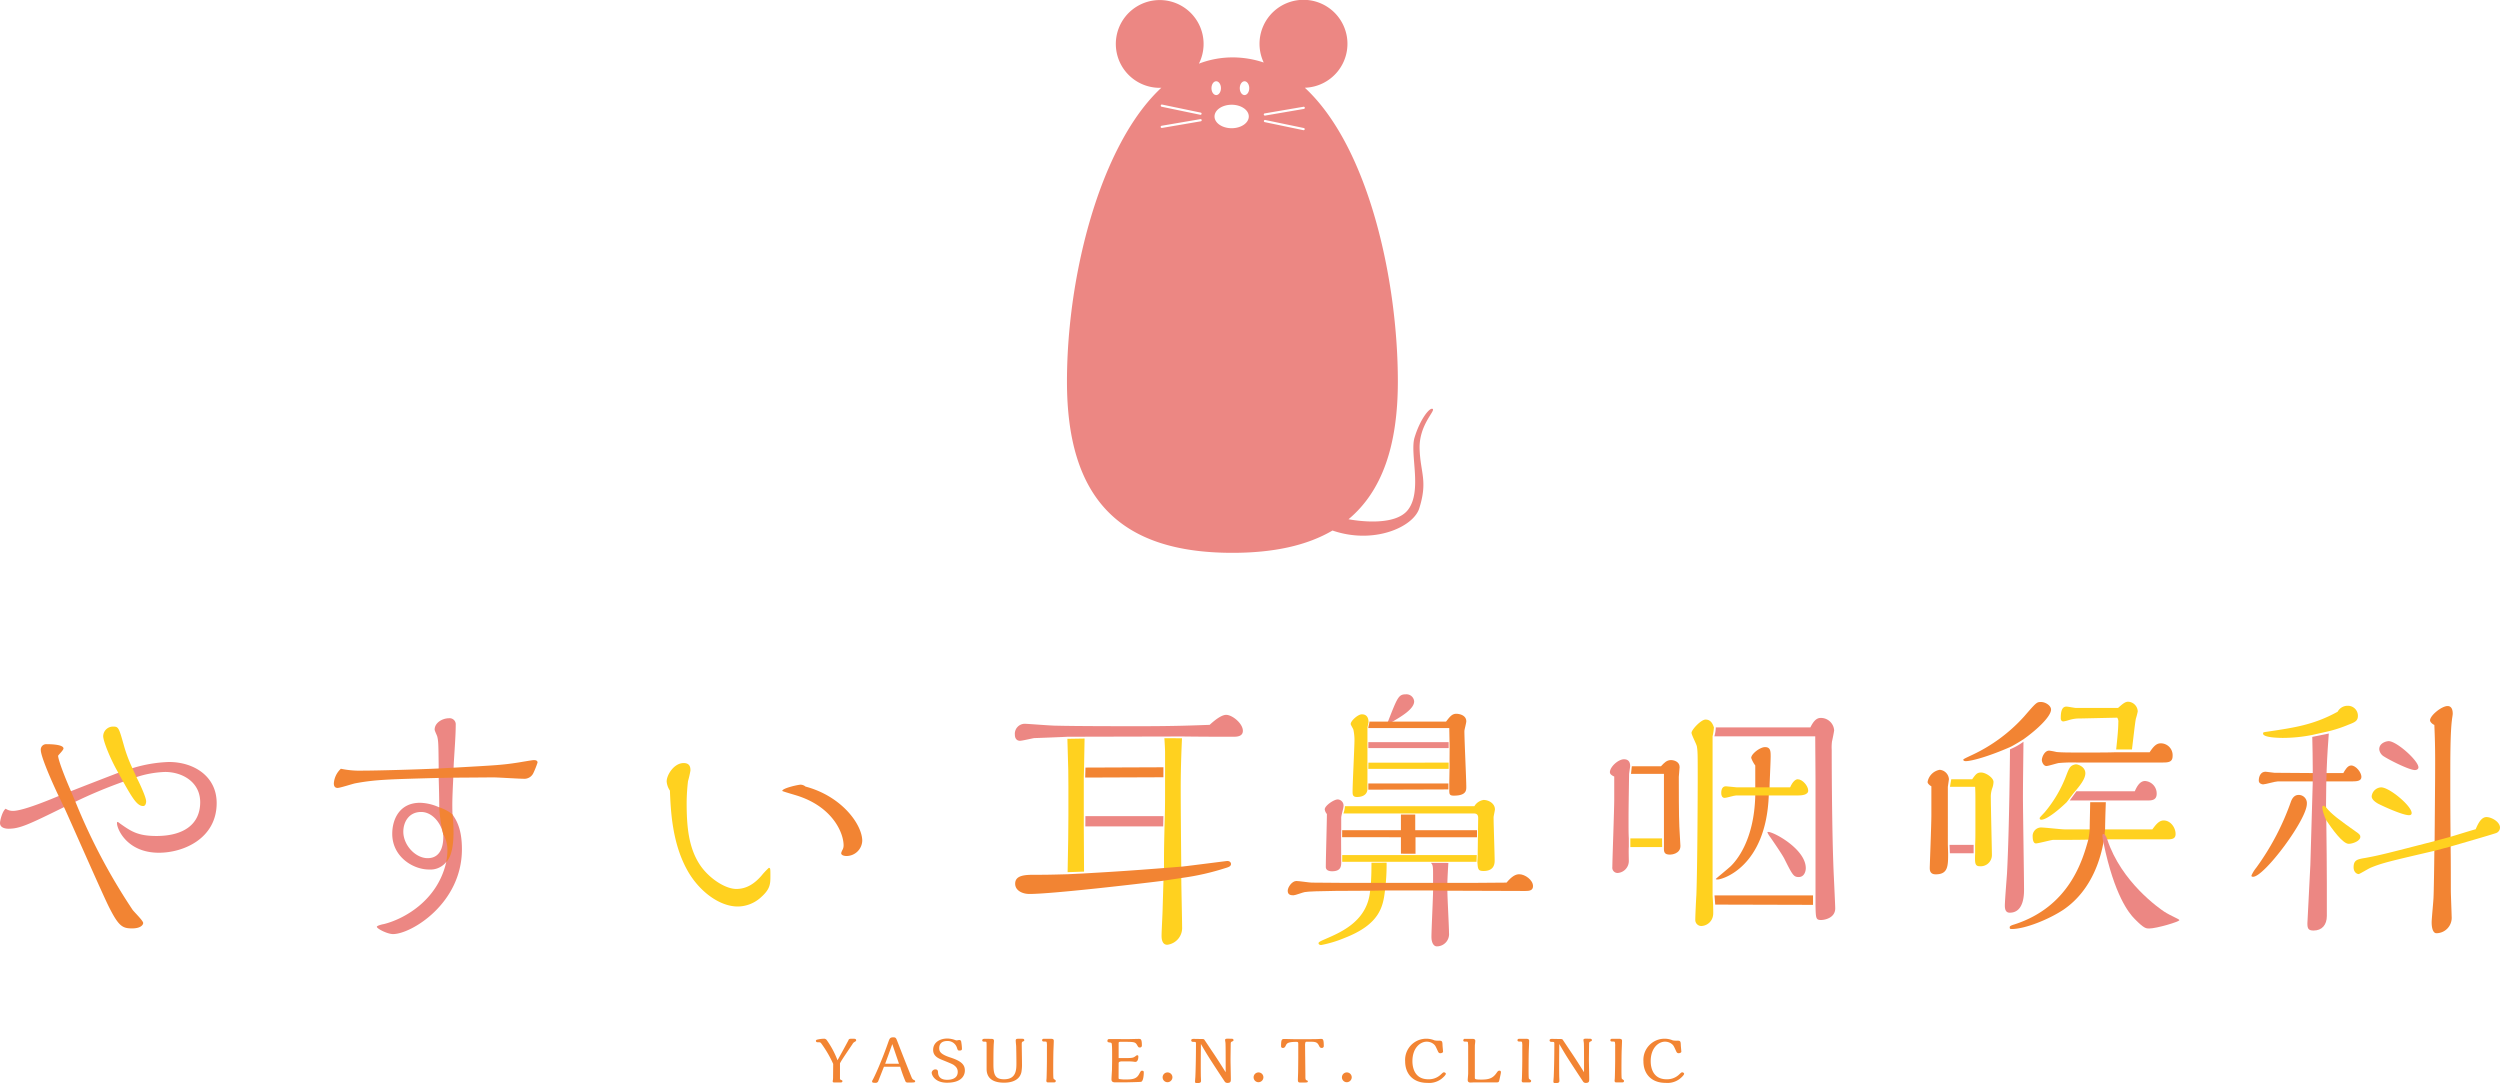 <svg height="276.81" viewBox="0 0 638.919 276.81" width="638.919" xmlns="http://www.w3.org/2000/svg"><path d="m381.688 217.85c-.774-.469-3.244 2.684-4.637 7.335-1.243 4.148 2.04 13.623-1.67 18.446-3.374 4.385-13.408 2.746-15.2 2.412 8.511-7.106 12.609-18.713 12.609-35.186 0-26.01-7.508-60.037-23.774-75.093a11.236 11.236 0 1 0 -10.51-6.445 24.969 24.969 0 0 0 -8-1.309 23.908 23.908 0 0 0 -8.56 1.6 11.215 11.215 0 1 0 -10.012 6.176c.14 0 .275-.016.412-.021-4.642 4.324-9.3 10.87-13.515 20.636-6.642 15.392-10.607 35.751-10.607 54.46 0 29.858 13.436 43.765 42.283 43.765 10.564 0 19.052-1.872 25.579-5.7 10.569 3.634 20.659-.876 22.17-5.661 2.226-7.047.278-9.087.092-15.207s4.112-9.737 3.34-10.208zm-69.154-77.788 9.876 2.057a.282.282 0 0 1 -.058.558.356.356 0 0 1 -.058 0l-9.876-2.057a.282.282 0 0 1 -.219-.334.277.277 0 0 1 .335-.225zm9.891 4.281-9.925 1.7a.226.226 0 0 1 -.048 0 .282.282 0 0 1 -.048-.56l9.925-1.7a.282.282 0 0 1 .1.557zm2.732-8.47c0-.971.542-1.762 1.209-1.762s1.209.79 1.209 1.762-.542 1.763-1.209 1.763-1.21-.79-1.21-1.763zm5.157 10.236c-2.419 0-4.38-1.344-4.38-3s1.961-3 4.38-3 4.378 1.344 4.378 3-1.96 3-4.379 3zm3.285-8.473c-.667 0-1.209-.79-1.209-1.763s.542-1.762 1.209-1.762 1.209.79 1.209 1.762-.543 1.763-1.208 1.763zm15.108 8.977a.363.363 0 0 1 -.059 0l-9.874-2.057a.281.281 0 0 1 -.219-.334.278.278 0 0 1 .334-.219l9.874 2.056a.282.282 0 0 1 -.056.558zm.071-5.432-9.924 1.7h-.048a.282.282 0 0 1 -.048-.56l9.924-1.7a.282.282 0 1 1 .1.557z" fill="#ec8783" transform="translate(-15.543 -113.34)"/><g fill="#f28433"><path d="m253.677 281.005a28.835 28.835 0 0 0 -3.084-5.277c-.226-.26-.29-.26-.937-.26a.369.369 0 0 1 -.4-.338c0-.258.258-.324.517-.372a7.945 7.945 0 0 1 1.518-.194.846.846 0 0 1 .726.339 22.791 22.791 0 0 1 2.76 5.167c.825-1.469 1.325-2.358 2.778-5.07.145-.4.258-.436 1.146-.436.662 0 .84.1.84.405 0 .176-.031.193-.4.418a1.3 1.3 0 0 0 -.532.548c-2.519 3.731-2.778 4.134-3.2 4.91v3.874a.33.33 0 0 0 .226.356c.323.128.4.161.4.338 0 .324-.324.341-.533.341h-1.437c-.275 0-.515-.016-.515-.308a2.715 2.715 0 0 1 .063-.37 7.468 7.468 0 0 0 .033-.807z" transform="translate(-40.739 -9.105)"/><path d="m261.01 281.872c-.4.985-1.016 2.583-1.419 3.568a.693.693 0 0 1 -.808.533c-.356 0-.807 0-.807-.308a.815.815 0 0 1 .178-.468c.081-.145.759-1.469 1.615-3.519.838-1.987 1.614-3.99 2.323-6.023.356-1 .453-1.307 1.325-1.307.645 0 .71.242 1.049 1.113 1.711 4.424 3.52 8.946 3.632 9.171a1.108 1.108 0 0 0 .453.565c.29.129.436.193.436.387 0 .308-.178.324-1.857.324a.676.676 0 0 1 -.581-.211 33.383 33.383 0 0 1 -1.388-3.827zm3.843-.776c-.242-.71-1.452-4.23-1.711-5.022-1.018 2.858-1.291 3.57-1.824 5.022z" transform="translate(-35.1 -9.244)"/><path d="m267.6 277.442c0-1.986 1.824-2.908 3.649-2.908a5.993 5.993 0 0 1 2 .4 1.354 1.354 0 0 0 .387.081c.1 0 .5-.1.6-.1.469 0 .517.306.548.517a12.642 12.642 0 0 1 .18 1.679c0 .209 0 .5-.631.5-.4 0-.436-.1-.631-.645a2.477 2.477 0 0 0 -2.518-1.793c-2.035 0-2.035 1.549-2.035 1.841 0 .92.469 1.6 2.908 2.389 2.809.92 3.649 1.857 3.649 3.31 0 .453-.081 3.117-4.571 3.117-3.082 0-3.907-1.954-3.907-2.569a.969.969 0 0 1 .922-.84c.629 0 .677.422.693.695.016.453.066 1.971 2.341 1.971 1.179 0 2.7-.356 2.7-2.019a1.867 1.867 0 0 0 -.678-1.485c-.5-.453-.614-.484-3.342-1.6-1.151-.458-2.264-1.073-2.264-2.541z" transform="translate(-29.119 -9.124)"/><path d="m277.3 274.591c.389 0 .776.048.776.517 0 .16-.081.952-.081 1.13-.048 1.194-.064 2.244-.064 4.859 0 2.681.451 3.828 2.728 3.828 3.148 0 3.148-2.488 3.148-4.2 0-1.485-.048-3.827-.064-4.311-.016-.194-.114-1.148-.114-1.372 0-.341.178-.469.533-.469h1.1c.226 0 .548 0 .548.389 0 .176-.033.176-.4.338-.242.1-.242.389-.242.629 0 .695.064 4.151.064 4.941a11.356 11.356 0 0 1 -.145 2.211c-.581 2.714-3.81 2.714-4.441 2.714-3.794 0-4.455-2-4.455-3.487v-5.715c0-.145 0-1-.033-1.1-.064-.178-.145-.178-.484-.178-.258 0-.6 0-.6-.339 0-.29.291-.387.5-.387z" transform="translate(-24.044 -9.099)"/><path d="m286.547 274.574c.629 0 .807.178.807.534 0 .193-.064 1.841-.081 2.178-.033.743-.066 2.713-.066 5.345 0 .451 0 1.7.066 2.083a.592.592 0 0 0 .193.211c.356.242.389.273.389.418 0 .389-.323.389-.662.389h-1.131c-.356 0-.613 0-.613-.486 0-.064.048-.371.048-.451.048-.743.1-4.019.1-4.811v-3.375a4.909 4.909 0 0 0 -.064-1.162c-.064-.161-.194-.161-.581-.161-.242 0-.581 0-.581-.338 0-.291.242-.372.451-.372z" transform="translate(-18.037 -9.099)"/><path d="m297.367 279.487c3.584.031 3.649.031 4.408-.55.161-.114.209-.161.356-.161.275 0 .275.227.275.339 0 .147-.016 1.357-.775 1.357-.066 0-.42-.049-.5-.064a14.065 14.065 0 0 0 -1.679-.066h-1.1c-.339 0-.985 0-.985.453l-.016 3.649c0 .194 0 .323.13.4a9.747 9.747 0 0 0 2.066.114c1.421 0 2.422-.211 3.018-1.307.5-.9.5-.92.825-.92.4 0 .4.275.4.468 0 .064 0 2.1-.662 2.358-.178.064-3.957.145-4.294.145h-2.358c-.937 0-.937-.517-.937-.823 0-.356.114-2.083.13-2.471 0-.128.031-2.083.031-2.114v-1.841c0-.484 0-2.033-.081-2.536-.031-.24-.114-.354-.42-.387-.581-.081-.693-.1-.693-.451a.393.393 0 0 1 .387-.436c.178-.033 3.955.016 4.7.016.42 0 2.422-.066 2.875-.066.548 0 .838 0 .838 1.681a.486.486 0 0 1 -.532.515c-.339 0-.387-.1-.726-.678-.469-.774-.775-.774-4.037-.774-.42 0-.645 0-.645.339z" transform="translate(-11.479 -9.086)"/><path d="m304.313 282.3a1.253 1.253 0 1 1 1.309-1.245 1.28 1.28 0 0 1 -1.309 1.245z" transform="translate(-5.987 -5.72)"/><path d="m317.783 274.564c.193 0 .532.033.532.372 0 .161-.015.194-.484.4-.161.081-.209.194-.226.484 0 .016-.049 3.585-.049 4.134 0 .71.081 4.133.081 4.907 0 .565 0 1-.871 1a.8.8 0 0 1 -.662-.29c-.306-.468-.9-1.357-1.179-1.777-2.939-4.488-3.262-4.989-4.94-7.879-.017 2.019-.033 3.584-.033 4.972 0 1.049 0 2.163.016 3.165 0 .194.048 1.082.048 1.274 0 .438-.226.583-1.016.583-.211 0-.517 0-.517-.356 0-.161.064-.986.081-1.179.112-2.583.16-5.909.16-8.493 0-.5-.063-.5-.612-.5-.29 0-.6-.048-.6-.4 0-.372.484-.372.6-.372.1 0 1.647.033 1.954.033.468 0 .662.016.774.147.064.064 1.582 2.356 1.874 2.793 1.243 1.808 2.422 3.682 3.6 5.554v-2.761c0-.968 0-3.986-.048-4.745-.016-.114-.1-.614-.1-.728 0-.291.275-.339.548-.339z" transform="translate(-3.072 -9.105)"/><path d="m318.435 282.3a1.253 1.253 0 1 1 1.309-1.245 1.28 1.28 0 0 1 -1.309 1.245z" transform="translate(3.144 -5.72)"/><path d="m327.223 274.675c1.228 0 2.778-.016 3.487-.033.13 0 .776-.049.856-.049.581 0 .807 0 .807 1.859a.483.483 0 0 1 -.532.451.628.628 0 0 1 -.581-.356c-.484-1-.743-1.227-2.213-1.227h-1.082a.366.366 0 0 0 -.259.1 2.3 2.3 0 0 0 -.112.937c0 1.13.081 6.6.081 7.846 0 .565.016.84.275.953.29.112.339.128.339.306 0 .291-.211.291-1.841.291-.566 0-.695-.13-.695-.743 0-.291.064-1.745.064-2.066 0-.049.033-3.086.033-3.584v-3.505c0-.468-.128-.5-.517-.5-2.211 0-2.406.405-2.664.922-.178.385-.356.629-.743.629a.42.42 0 0 1 -.468-.451c0-1.842.209-1.842 1.018-1.842.015 0 2.47.066 2.937.066z" transform="translate(5.944 -9.086)"/><path d="m332.147 282.3a1.253 1.253 0 1 1 1.307-1.245 1.281 1.281 0 0 1 -1.307 1.245z" transform="translate(12.007 -5.72)"/><path d="m346.207 275.323c-1.582 0-3.632 1.549-3.632 4.973 0 2.083.84 4.635 4.052 4.635a4.435 4.435 0 0 0 3.067-1.083c.678-.629.743-.693.937-.693.178 0 .484.145.484.372 0 .29-.614.9-1.179 1.339a5.183 5.183 0 0 1 -3.568.986c-3.632 0-5.651-2.31-5.651-5.508a5.413 5.413 0 0 1 7.492-5.359 4.766 4.766 0 0 0 1.227.082c.776 0 .807.24.84 1.291.016.242.13 1.4.13 1.518 0 .257-.436.4-.678.4-.4 0-.533-.257-.662-.548-.581-1.258-.631-1.421-1.05-1.777a2.821 2.821 0 0 0 -1.809-.628z" transform="translate(18.394 -9.105)"/><path d="m358.945 285.174c-.13.55-.226.55-1.1.55h-5.554c-.1 0-.614.033-.726.033-.436 0-.695-.211-.695-.647 0-.242.114-1.372.114-1.63.015-.695 0-5.537 0-6.571a9.833 9.833 0 0 0 -.066-1.454c-.079-.161-.145-.161-.741-.161-.114 0-.436 0-.436-.323a.386.386 0 0 1 .436-.387h1.856c.565 0 .775.194.775.533 0 .143-.081.871-.1 1.032-.016.323-.016.856-.016 1.291v7.024c0 .4 0 .534 1.663.534 1.9 0 2.89-.308 3.826-1.615.387-.548.484-.662.807-.662.372 0 .372.306.372.42a6.159 6.159 0 0 1 -.114.662z" transform="translate(24.23 -9.092)"/><path d="m360.331 274.574c.629 0 .807.178.807.534 0 .193-.064 1.841-.081 2.178-.033.743-.066 2.713-.066 5.345 0 .451 0 1.7.066 2.083a.6.6 0 0 0 .194.211c.354.242.387.273.387.418 0 .389-.323.389-.662.389h-1.13c-.356 0-.614 0-.614-.486 0-.064.048-.371.048-.451.049-.743.1-4.019.1-4.811v-3.375a4.909 4.909 0 0 0 -.064-1.162c-.064-.161-.194-.161-.581-.161-.242 0-.581 0-.581-.338 0-.291.242-.372.451-.372z" transform="translate(29.666 -9.099)"/><path d="m373.408 274.564c.193 0 .532.033.532.372 0 .161-.015.194-.484.4-.161.081-.209.194-.226.484 0 .016-.049 3.585-.049 4.134 0 .71.082 4.133.082 4.907 0 .565 0 1-.873 1a.8.8 0 0 1 -.662-.29c-.306-.468-.9-1.357-1.179-1.777-2.937-4.488-3.262-4.989-4.94-7.879-.016 2.019-.033 3.584-.033 4.972 0 1.049 0 2.163.016 3.165 0 .194.048 1.082.048 1.274 0 .438-.226.583-1.016.583-.211 0-.517 0-.517-.356 0-.161.064-.986.081-1.179.112-2.583.161-5.909.161-8.493 0-.5-.064-.5-.614-.5-.29 0-.6-.048-.6-.4 0-.372.486-.372.6-.372s1.647.033 1.954.033c.468 0 .662.016.774.147.066.064 1.582 2.356 1.874 2.793 1.243 1.808 2.422 3.682 3.6 5.554v-2.761c0-.968 0-3.986-.048-4.745-.016-.114-.1-.614-.1-.728 0-.291.275-.339.548-.339z" transform="translate(32.891 -9.105)"/><path d="m374.747 274.574c.629 0 .807.178.807.534 0 .193-.064 1.841-.081 2.178-.033.743-.066 2.713-.066 5.345 0 .451 0 1.7.066 2.083a.6.6 0 0 0 .194.211c.354.242.387.273.387.418 0 .389-.323.389-.662.389h-1.131c-.354 0-.612 0-.612-.486 0-.064.048-.371.048-.451.049-.743.1-4.019.1-4.811v-3.375a4.912 4.912 0 0 0 -.064-1.162c-.064-.161-.194-.161-.581-.161-.242 0-.581 0-.581-.338 0-.291.242-.372.451-.372z" transform="translate(38.986 -9.099)"/><path d="m383.192 275.323c-1.582 0-3.632 1.549-3.632 4.973 0 2.083.84 4.635 4.052 4.635a4.439 4.439 0 0 0 3.067-1.083c.678-.629.743-.693.937-.693.176 0 .484.145.484.372 0 .29-.614.9-1.179 1.339a5.187 5.187 0 0 1 -3.568.986c-3.632 0-5.651-2.31-5.651-5.508a5.413 5.413 0 0 1 7.492-5.359 4.765 4.765 0 0 0 1.227.082c.775 0 .807.24.84 1.291.016.242.128 1.4.128 1.518 0 .257-.435.4-.678.4-.4 0-.532-.257-.662-.548-.58-1.258-.629-1.421-1.049-1.777a2.821 2.821 0 0 0 -1.808-.628z" transform="translate(42.306 -9.105)"/></g><path d="m226.091 236.478c0-1.656 1.865-4.7 4.35-4.7 1.726 0 1.726 1.312 1.726 1.933a25.871 25.871 0 0 1 -.621 2.694 50.53 50.53 0 0 0 -.346 5.455c0 5.937.415 11.667 3.591 16.223 2.346 3.314 6.351 5.868 9.114 5.868s4.763-1.518 6.351-3.313a19.475 19.475 0 0 1 1.933-2.071c.415 0 .415.206.415 2 0 2.071 0 3.382-2.417 5.522a8.878 8.878 0 0 1 -5.937 2.348c-4.694 0-9.942-3.935-12.91-9.321-3.866-6.973-4.212-15.189-4.418-20.3a4.852 4.852 0 0 1 -.831-2.338z" fill="#ffd11f" transform="translate(-55.714 -36.765)"/><path d="m154.1 236.655a122.115 122.115 0 0 0 -12.22 5.109l-2.9 1.38c-9.113 4.488-11.323 5.524-14.223 5.524-.552 0-2.14-.138-2.14-1.451 0-.69.622-3.107 1.451-3.659a3.272 3.272 0 0 0 1.864.552c2.692 0 10.149-3.174 11.667-3.8l3.176-1.243c1.864-.759 11.323-4.418 12.082-4.694 0 0 3.42-1.123 3.589-1.174a35.559 35.559 0 0 1 9.321-1.587c6.421 0 12.22 3.659 12.22 10.493 0 8.977-8.354 12.7-14.774 12.7-8.147 0-10.7-6.076-10.7-7.526 0-.137 0-.346.138-.346a1.506 1.506 0 0 1 .553.346c2.83 2 4.556 3.245 9.388 3.245 6.836 0 11.185-2.9 11.185-8.629 0-5.111-4.487-7.734-8.975-7.734a26.117 26.117 0 0 0 -7.319 1.312c-.221.074-3.383 1.182-3.383 1.182z" fill="#ec8783" transform="translate(-122.614 -36.873)"/><path d="m138.1 244.306a153.472 153.472 0 0 0 14.25 26.794c.346.553 2.763 2.83 2.763 3.453 0 .415-.553 1.38-2.83 1.38-2.486 0-3.453-.552-6.008-5.661-1.847-3.762-9.062-20.213-11.139-24.787l-1.946-4.052c-2.522-5.424-4.243-9.807-4.243-11.066a1.379 1.379 0 0 1 1.449-1.518c.622 0 4.35 0 4.35 1.1 0 .415-1.243 1.589-1.38 1.866.119 1.485 2.182 6.5 3.016 8.4z" fill="#f28433" transform="translate(-118.52 -38.662)"/><path d="m147.281 239.335c.657 1.289 2.328 4.839 2.328 5.911 0 .344-.138 1.174-.759 1.174-1.485 0-2.641-1.849-4.953-5.936l-1.6-2.9c-1.926-3.41-3.67-7.78-3.67-9.049a2.518 2.518 0 0 1 2.692-2.415c1.243 0 1.381.482 2.625 4.9a37 37 0 0 0 1.918 5.226z" fill="#ffd11f" transform="translate(-112.258 -40.424)"/><path d="m200.63 240.252c-.265 5.713-.263 6.357-.194 9.148.967 1.451 2.415 3.591 2.415 8.906 0 13.879-12.98 21.68-17.6 21.68-1.451 0-4.143-1.38-4.143-1.864 0-.277 1.311-.622 1.795-.692 4.763-1.172 13.669-5.73 15.948-15.879a5.157 5.157 0 0 1 -4.419 1.933c-4.141 0-9.388-3.313-9.388-9.114 0-3.728 1.864-7.94 7.111-7.94a12.474 12.474 0 0 1 4.9 1.176c0-2.267-.064-4.984-.132-7.283l-.016-3.515c-.059-5.358-.072-6.041-.336-7.223-.067-.344-.69-1.518-.69-1.864 0-1.726 1.933-2.9 3.728-2.9a1.562 1.562 0 0 1 1.658 1.727c0 2.806-.354 7.148-.517 10.187zm-8.2 8.527c-3.174 0-4.556 2.623-4.556 5.04 0 3.451 3.107 6.766 6.214 6.766 4 0 4-4.487 4-5.522 0-2.349-2.279-6.284-5.663-6.284z" fill="#ec8783" transform="translate(-84.799 -41.265)"/><path d="m205.021 233.256c11.116-.622 12.5-.692 16.5-1.312.482-.069 3.589-.622 4-.622.275 0 .967 0 .967.622a22.488 22.488 0 0 1 -1.036 2.623 2.553 2.553 0 0 1 -2.625 1.52c-1.172 0-6.489-.346-7.594-.346-.9 0-8.424.069-10.287.069l-3.728.069c-12.772.346-16.156.413-21.334 1.38-.69.138-3.866 1.174-4.487 1.174-.553 0-.967-.275-.967-1.174a5.612 5.612 0 0 1 1.795-3.728 23.482 23.482 0 0 0 5.522.482c3.314 0 13.877-.275 19.47-.552z" fill="#f28433" transform="translate(-89.109 -37.063)"/><path d="m194.174 240.453s1.246 9.346-1.589 12.151c.237-1.745.81-4.3-.759-7.08a37.15 37.15 0 0 1 -1.036-6.864 9.743 9.743 0 0 1 3.384 1.793z" fill="#f28433" transform="translate(-78.537 -32.318)"/><path d="m264.475 249.5a4.059 4.059 0 0 1 -4.006 3.866c-.344 0-1.38-.069-1.38-.761a4.063 4.063 0 0 1 .415-.966 2.454 2.454 0 0 0 .206-.967c0-3.174-2.692-9.527-11.183-12.5-.692-.277-4.488-1.312-4.488-1.449 0-.692 4.073-1.589 4.694-1.589a2.031 2.031 0 0 1 1.243.484c9.324 2.488 14.499 9.737 14.499 13.882z" fill="#f28433" transform="translate(-44.111 -34.596)"/><path d="m288.35 262.126c.13-5.817.2-11.373.2-14.522v-7.317c0-2.361 0-4.724-.259-12.239l4.395-.074c-.025 1.889-.132 6.365-.132 7.342l-.069 2.554v12.566l.066 11.549z" fill="#ffd11f" transform="translate(-15.503 -39.227)"/><path d="m311.039 234.987-19.984.077.07-2.554 19.922-.077z" fill="#f28433" transform="translate(-13.713 -36.344)"/><path d="m307.95 263.662c0 2 .207 10.768.207 12.5a4.322 4.322 0 0 1 -3.8 4.556c-1.449 0-1.449-1.864-1.449-2.348 0-1.1.277-6 .277-7.04l.206-6.973.138-3.245v-2.071c0-2.83.069-5.732.138-8.56l.069-2.625c.069-1.933.069-4.9.069-6.627v-9.6c0-.7-.059-1.864-.176-3.713l4.5.026c-.324 7.039-.324 11.121-.324 13.284 0 3.384.069 12.565.138 19.539z" fill="#ffd11f" transform="translate(-6.049 -39.266)"/><path d="m310.967 242.646h-19.89l.02-2.624h19.93z" fill="#ec8783" transform="translate(-13.698 -31.438)"/><path d="m317.767 252.063c-5.919.749-28.165 3.342-33.923 3.342-1.866 0-3.66-.9-3.66-2.623 0-2.14 2.417-2.279 4.9-2.279 2.9 0 3.453 0 8.493-.137l4.212-.209c8.377-.476 12.321-.751 20.117-1.355l4.994-.4c2.112-.23 11.282-1.423 11.48-1.423.759 0 .967.482.967.759 0 .621-.69.828-1.381 1.036a64.3 64.3 0 0 1 -10.984 2.508z" fill="#f28433" transform="translate(-20.742 -26.937)"/><path d="m293.536 229.891c-.759.067-8.147.344-8.424.344-.552.069-3.107.69-3.659.69-.9 0-1.312-.69-1.312-1.518a2.56 2.56 0 0 1 2.486-2.83c.759 0 6.627.482 7.94.482 5.384.138 16.086.138 21.4.138 9.321 0 13.946-.207 17.952-.344 1.795-1.658 3.244-2.555 4.21-2.555 1.589 0 4.281 2.21 4.281 4.073 0 1.52-1.656 1.52-2.417 1.52-3.8 0-7.94 0-13.116-.069z" fill="#ec8783" transform="translate(-20.77 -41.604)"/><path d="m338.085 228.084c2.415-6.143 2.692-6.973 4.556-6.973a1.97 1.97 0 0 1 2.14 1.8c0 1.931-3.176 3.8-5.522 5.177-1.759 1.058-1.174-.004-1.174-.004z" fill="#ec8783" transform="translate(16.632 -43.664)"/><path d="m336.542 243.477c-.207 1.864-2.279 1.864-2.692 1.864-1.1 0-1.1-.69-1.1-1.381 0-2.139.482-11.321.482-13.185a12.665 12.665 0 0 0 -.275-2.625c-.069-.275-.692-1.241-.692-1.449 0-.828 1.864-2.486 2.832-2.486.344 0 1.642-.023 1.726 1.864.015.361-.277 1.263-.277 1.656v14.153s.008 1.498-.004 1.589z" fill="#ffd11f" transform="translate(12.927 -41.658)"/><path d="m0 0h20.527v1.519h-20.527z" fill="#ec8783" transform="translate(349.697 189.668)"/><path d="m355.531 233.3-20.531.014.018-1.589 20.514-.014z" fill="#ffd11f" transform="translate(14.698 -36.811)"/><path d="m355.467 236.468-20.462.068-.005-1.588h20.468z" fill="#f28433" transform="translate(14.698 -34.718)"/><path d="m355.473 227.789h-20.484a8.891 8.891 0 0 1 .2-1.008 2.375 2.375 0 0 0 .1-.649h19.58c.967-1.241 1.518-2 2.623-2 .759 0 2.555.346 2.555 1.933 0 .415-.484 2.14-.484 2.486 0 2.279.484 12.29.484 14.292 0 .828 0 2.21-3.176 2.21-1.174 0-1.174-.415-1.174-1.589v-1.52l.069-3.728v-1.587l.023-3.728-.023-1.52-.069-3.591z" fill="#f28433" transform="translate(14.691 -41.712)"/><path d="m365.274 247.785h-34.325v-1.724h34.391z" fill="#ffd11f" transform="translate(12.076 -27.533)"/><path d="m344.254 254.341c-.482 4.281-1.449 8.7-10.355 12.151a30.115 30.115 0 0 1 -5.937 1.795c-.207 0-.69-.069-.69-.484 0-.344 1.1-.757 1.862-1.1 4.143-1.8 10.633-4.625 11.323-12.29.021-.222.207-2 .207-2 .069-1.362.137-2.21.138-5.159l3.866-.008a49.6 49.6 0 0 1 -.207 5.167z" fill="#ffd11f" transform="translate(9.702 -26.77)"/><path d="m348.944 254.393c0 1.727.413 9.183.413 10.77a3.129 3.129 0 0 1 -3.107 3.453c-.828 0-1.381-.967-1.381-2.417 0-1.864.415-10.149.415-11.875v-3.451c0-2.4.03-3.156-.6-3.606l4.51.018c-.076 1.039-.253 4.381-.253 5.106z" fill="#ec8783" transform="translate(20.962 -26.754)"/><path d="m359.5 253.179h-12.021l-4.1.069c-2.73 0-14.919.008-16.539.346-.484.069-2.415.828-2.9.828-.828 0-1.451-.207-1.451-1.174 0-.9 1.1-2.485 2.21-2.485.621 0 3.384.413 3.935.413 2.361.068 12.5.069 14.959.069h19.86c4.78 0 9.565 0 14.959-.069 1.381-1.656 2.348-2.139 3.245-2.139 1.451 0 3.522 1.449 3.522 3.036 0 1.174-1.036 1.243-2 1.243-3.122 0-16.577-.068-19.727-.069z" fill="#f28433" transform="translate(6.611 -25.609)"/><path d="m365.4 244h-19.633l-14.833-.012.014-1.782h34.469z" fill="#f28433" transform="translate(12.069 -30.028)"/><path d="m343.719 243.772v-4h-3.659v10l3.729.021v-4.235z" fill="#f28433" transform="translate(17.97 -31.597)"/><path d="m332.448 242.048v3.245l-.036 1.791.023 4.59.013 1.694c0 1.036 0 2.417-2.348 2.417-.828 0-1.589-.277-1.589-1.1 0-2.14.277-11.6.277-13.531a2.277 2.277 0 0 1 -.552-1.174c0-.967 2.348-2.554 3.314-2.554a1.565 1.565 0 0 1 1.487 1.7c0 .559-.556 2.265-.589 2.922z" fill="#ec8783" transform="translate(10.325 -33.118)"/><path d="m331.519 239.106 32.756-.012h.336a3.309 3.309 0 0 1 2.346-1.589c1.312 0 2.9.9 2.9 2.417 0 .275-.344 1.726-.344 2 0 1.795.275 9.527.275 11.114 0 .968-.275 2.625-2.83 2.625-1.449 0-1.449-.482-1.587-2.348.007-.053.081-1.724.081-1.724l.058-4.558.023-1.795.046-3.107c0-.828-.346-1.174-1.174-1.174h-33.27a6.566 6.566 0 0 0 .384-1.849z" fill="#ffd11f" transform="translate(12.199 -33.064)"/><path d="m377.4 234.919.275-1.935c0-.552-.069-1.793-1.587-1.793-1.451 0-3.591 1.933-3.591 3.313 0 .622.83.966 1.106 1.1v5.8c0 2.761-.484 15.535-.484 17.33a1.34 1.34 0 0 0 1.38 1.518 3.075 3.075 0 0 0 2.832-3.176c0-.482-.069-2.9 0-3.451v-2.21c-.069-1.243-.069-2.346-.069-3.245v-2c.004-2.622.073-6.488.138-11.251z" fill="#ec8783" transform="translate(38.943 -37.147)"/><path d="m375.672 243.476v2.209h8.13l-.024-2.209z" fill="#ffd11f" transform="translate(40.993 -29.204)"/><path d="m387.991 235.6c0-.346.207-2.071.207-2.485 0-1.451-1.52-1.8-2.21-1.8-1.1 0-1.795.761-2.555 1.587h-7.449l-.211 1.935h8.42v18.709c-.069 1.381.138 1.933 1.587 1.933.346 0 2.625-.207 2.625-2.21 0-.759-.277-4.143-.277-4.971-.137-2.553-.137-10.147-.137-12.698z" fill="#f28433" transform="translate(41.059 -37.066)"/><path d="m390.549 229.308a15.723 15.723 0 0 0 .346-2.279c-.207-.553-.621-2-2.14-2-1.174 0-3.589 2.623-3.589 3.382 0 .553 1.311 2.969 1.38 3.522.207 1.312.207 2.07.207 8.837 0 1.587-.069 22.024-.346 29.134-.068.9-.275 5.247-.275 6.214a1.544 1.544 0 0 0 1.726 1.658 3.141 3.141 0 0 0 2.83-2.83c.069-.207 0-2.21 0-2.625l-.138-2.348z" fill="#ffd11f" transform="translate(47.131 -41.132)"/><path d="m413.911 252.323h-25.174l.18 2.348h.332l24.664.067z" fill="#f28433" transform="translate(49.439 -23.484)"/><path d="m419.254 265.508c-.552-11.322-.552-32.171-.552-32.586a11.933 11.933 0 0 1 .069-2.141c.069-.207.552-2.623.552-2.83a3.4 3.4 0 0 0 -3.451-3.176c-1.174 0-1.933 1.036-2.625 2.417h-24.169a9.132 9.132 0 0 1 -.364 2.279h25.776c0 1.587.069 9.527.069 11.321v31.758c.069 3.451.069 3.866 1.451 3.866.828 0 3.589-.482 3.589-2.969.001-.62-.276-6.419-.345-7.939z" fill="#ec8783" transform="translate(49.425 -41.295)"/><path d="m402.471 241.662c-.69 18.3-11.875 21.472-13.049 21.472-.207 0-.484 0-.484-.138 0-.069 3.314-2.763 3.868-3.314 1.034-1.036 5.937-6.143 6.212-18.02v-7.662a7.527 7.527 0 0 1 -1.036-1.933c0-1.036 2.279-2.763 3.522-2.763 1.449 0 1.449 1.106 1.449 2.417 0 1.243-.275 6.766-.275 7.87z" fill="#f28433" transform="translate(49.57 -38.368)"/><path d="m402.146 238.436h7.24c.759 0 2.623-.069 2.623-1.243s-1.451-2.9-2.692-2.9c-.484 0-1.243.484-1.933 2.071h-13.6c-.413 0-2.346-.275-2.83-.275-1.174 0-1.174 1.449-1.174 1.726 0 .621.207 1.243.9 1.243.415 0 2.417-.622 2.9-.622h8.572z" fill="#ffd11f" transform="translate(50.113 -35.142)"/><path d="m397.155 242.47c-.138 0-.207 0-.207.138a5.844 5.844 0 0 0 .759 1.241c.761 1.1 2.9 4.212 3.522 5.386 2.141 4.281 2.415 4.763 3.728 4.763s1.795-1.312 1.795-2.279c-.002-4.831-8.147-9.249-9.597-9.249z" fill="#ec8783" transform="translate(54.748 -29.855)"/><path d="m426.986 237.174.277-1.933a2.571 2.571 0 0 0 -2.348-2.415 3.813 3.813 0 0 0 -3.107 3.105c0 .484.69.966.966 1.106v7.455c0 2.141-.413 12.91-.413 13.394s0 1.656 1.518 1.656c3.176 0 3.176-2.141 3.176-5.384l-.069-2.142z" fill="#f28433" transform="translate(70.821 -36.09)"/><path d="m431.372 246.623v-2.141h-6.157l.092 2.141z" fill="#ec8783" transform="translate(73.024 -28.554)"/><path d="m436.41 235.66c0-1.1-2-2.415-3.176-2.415-1.034 0-1.38.482-2.277 1.726h-5.343l-.334 1.933h6.436c.069 1.243.069 2.348.069 3.8v6.9c0 1.656 0 2.761-.069 4.141v2.142c-.069 2.346-.138 3.313 1.174 3.313a2.862 2.862 0 0 0 3.11-2.967c0-1.036-.277-12.5-.277-14.567a6.665 6.665 0 0 1 .346-2.348 4.983 4.983 0 0 0 .341-1.658z" fill="#ffd11f" transform="translate(73.065 -35.819)"/><path d="m439.287 233.83c-5.178 2.279-9.734 3.591-11.323 3.591-.413 0-.621-.207-.621-.346 0-.207.828-.552 2.279-1.243a41.582 41.582 0 0 0 13.256-9.8c3.174-3.659 3.244-3.728 4.348-3.728s2.555.9 2.555 1.933c0 1.726-3.453 5.04-7.042 7.594.001-.003-2.495 1.586-3.452 1.999z" fill="#f28433" transform="translate(74.4 -42.895)"/><path d="m438.559 228.471c-.068 6.6-.132 10.439-.132 14.144 0 3.728.277 20.3.277 23.611 0 1.243 0 5.937-3.66 5.937-1.036 0-1.243-.9-1.243-1.795 0-1.312.484-7.111.553-8.285.608-11.481.764-31.539.759-31.671a16.616 16.616 0 0 0 3.446-1.941z" fill="#ec8783" transform="translate(78.574 -38.906)"/><path d="m443.17 227.3a10.089 10.089 0 0 0 1.382-.346 8.9 8.9 0 0 1 2.9-.413l9.459-.207a1.826 1.826 0 0 1 .275 1.241c0 1.7-.286 4.434-.547 6.894h4.031c.262-2.017.764-6.718 1-7.86a18.445 18.445 0 0 0 .482-1.862 2.566 2.566 0 0 0 -2.485-2.486c-.759 0-1.451.622-2.554 1.589h-10.767c-.346 0-2-.346-2.416-.346-1.243 0-1.451 1.449-1.451 2.969.001.134.001.827.691.827z" fill="#ffd11f" transform="translate(84.186 -42.922)"/><path d="m440.719 234.517c.482 0 2.623-.69 3.107-.759a37.962 37.962 0 0 1 4.454-.14h22.264c1.38 0 2.415-.137 2.415-1.656a3.032 3.032 0 0 0 -3.036-3.245c-1.036 0-1.8.692-2.83 2.279h-8.631c-1.795.069-3.866.069-5.592.069h-4.765c-1.38 0-3.659 0-4.833-.138a18.056 18.056 0 0 0 -1.864-.344c-1.174 0-1.864 1.656-1.864 2.415.001.483.416 1.519 1.175 1.519z" fill="#f28433" transform="translate(82.289 -38.747)"/><path d="m439.621 246.13c1.312 0 4.212-2.277 6.491-4.487l1.795-2.348c1.587-1.864 2.969-3.589 2.969-5.038 0-1.019-.738-1.9-2.142-2.259a1.849 1.849 0 0 0 -.482 0c-1.258.321-1.465.78-2.277 2.88a32.233 32.233 0 0 1 -5.524 9.388c-1.1 1.174-1.241 1.312-1.241 1.451a.365.365 0 0 0 .411.413z" fill="#ffd11f" transform="translate(82.071 -36.636)"/><path d="m457.683 245.52h14.817c1.38 0 2.141-.207 2.141-1.381 0-1.656-1.312-3.451-3.038-3.451-1.243 0-2.071 1.174-2.9 2.279h-22.503c-.828 0-5.04-.484-6.007-.484a2.179 2.179 0 0 0 -2.071 2.417c0 .137 0 1.656.828 1.656.622 0 3.66-.828 4.35-.9 1.126 0 6.451 0 8.517-.053z" fill="#ffd11f" transform="translate(81.367 -31.008)"/><path d="m458.512 248.179c-.552 2.832-2.415 11.875-10.286 17.191-3.66 2.417-9.736 4.9-13.187 4.9-.346 0-.484-.069-.484-.415 0-.206 0-.413 1.174-.757 14.154-4.558 17.468-16.5 18.917-21.68a20.056 20.056 0 0 0 .346-2.623c0-1.055.11-5.333.133-6.943h3.994c-.064 1.987-.128 3.145-.193 6.943.001.005-.269 2.943-.414 3.384z" fill="#f28433" transform="translate(79.062 -32.839)"/><path d="m449.107 239.536h14.913c1.311 0 2.071-.415 2.071-1.727a3.192 3.192 0 0 0 -2.969-3.244c-1.381 0-2.14 1.518-2.624 2.623h-14.91l-1.717 2.348z" fill="#ec8783" transform="translate(85.086 -34.966)"/><path d="m450.179 244.16c3.591 10.977 13.464 17.743 14.5 18.434 1.795 1.172 3.935 1.933 3.935 2.208 0 .415-5.868 2.142-7.732 2.142-.761 0-1.312 0-3.729-2.486-1.442-1.442-5.139-6.028-7.9-19.263 0 0-.573-2.211-.175-2.379.59-.247 1.101 1.344 1.101 1.344z" fill="#ec8783" transform="translate(88.363 -29.648)"/><path d="m474.316 236.988c.553 0 3.107-.759 3.728-.759h18.917c1.451 0 2.486-.138 2.486-1.174 0-1.1-1.381-2.9-2.623-2.9-.9 0-1.52 1.1-2 1.933h-8.493l-9.113-.064c-.344 0-1.933-.277-2.277-.277-1.174 0-1.727 1.1-1.727 2.279-.003.754.825.962 1.102.962z" fill="#f28433" transform="translate(104.055 -36.524)"/><path d="m490.728 229.379a33.778 33.778 0 0 0 4.971-1.656c1.658-.622 2.417-.968 2.417-2.279a2.549 2.549 0 0 0 -2.554-2.555 2.887 2.887 0 0 0 -2.625 1.52c-6.145 3.382-11.116 4.072-18.02 5.107-.966.14-1.036.14-1.036.484 0 1.036 4.143 1.1 5.109 1.1a39.11 39.11 0 0 0 7.457-.759c.304-.067 4.193-.941 4.281-.962z" fill="#ffd11f" transform="translate(104.489 -42.515)"/><path d="m485.6 250.049c.066 5.792.13 10.824.13 15.346v8.422c0 2.279-1.243 3.729-3.384 3.729-1.312 0-1.587-.484-1.587-1.8 0-.828.69-12.634.759-14.98l.6-20.723.015-3.512c-.008-2.735-.064-5.83-.125-8.476l4.225-.863c-.147 1.964-.413 5.555-.548 9.339l-.1 3.512c-.011 1.339-.048 3.99-.061 5.348z" fill="#ec8783" transform="translate(108.935 -39.73)"/><path d="m484.023 238.817c1.451 1.795 3.245 3.107 8.216 6.627.207.209.552.415.552.9 0 1.1-2 1.795-2.969 1.795-1.518 0-4.212-3.728-5.73-6.007-.441-.74-2.001-5.067-.069-3.315z" fill="#ffd11f" transform="translate(110.435 -32.485)"/><path d="m493.155 232.316c1.382.9 6.421 3.451 7.87 3.451.415 0 .9-.206.9-.69 0-1.726-5.593-6.7-7.6-6.7-.621 0-2.417.482-2.417 2.071a2.449 2.449 0 0 0 1.247 1.868z" fill="#ec8783" transform="translate(116.146 -38.964)"/><path d="m492.327 239.694c.9.484 6.214 2.969 7.94 2.969.482 0 .69-.207.69-.552 0-1.795-5.661-6.56-7.8-6.56a2.556 2.556 0 0 0 -2.417 2.279c-.002.759.76 1.381 1.587 1.864z" fill="#ffd11f" transform="translate(115.386 -34.328)"/><path d="m505.067 259.822c.044 2.76.044 8.883.044 10.263 0 1.036.208 6.006.208 6.627a3.946 3.946 0 0 1 -3.866 4.281c-1.036 0-1.243-1.726-1.243-2.761s.484-5.662.484-6.629c.063-.948.184-8.728.2-11.147l.076-3.52c.133-15.471.133-17.193.133-20.267 0-3.105-.069-5.937-.206-8.906-.622-.277-1.1-.828-1.1-1.174 0-1.241 2.969-3.659 4.487-3.659 1.312 0 1.312 1.587 1.312 2 0 .277-.207 1.381-.207 1.587-.415 3.245-.415 9.736-.415 14.638 0 4.217 0 9.41.063 14.694z" fill="#f28433" transform="translate(121.243 -42.488)"/><path d="m484.161 236.725c-.967 0-1.587.621-2 1.727a65.5 65.5 0 0 1 -8.837 16.846 9.044 9.044 0 0 0 -1.243 2c0 .206 0 .346.415.346 2.83 0 13.739-14.568 13.739-18.642a2.091 2.091 0 0 0 -2.074-2.277z" fill="#f28433" transform="translate(103.323 -33.569)"/><path d="m512.714 247.689c1.933-.552 10.77-3.107 11.669-3.451a1.5 1.5 0 0 0 .967-1.381c0-1.451-2.141-2.692-3.453-2.692-1.381 0-2.21 1.795-2.761 3.107-1.036.277-5.937 1.795-6.421 1.933l-4.073 1.1c-13.118 3.384-13.946 3.591-17.6 4.281-2.071.346-3.107.484-3.107 2.417 0 1.172.761 1.726 1.312 1.726.207 0 2.485-1.38 2.969-1.587 2.969-1.243 5.109-1.726 16.363-4.35z" fill="#ffd11f" transform="translate(113.57 -31.346)"/></svg>
